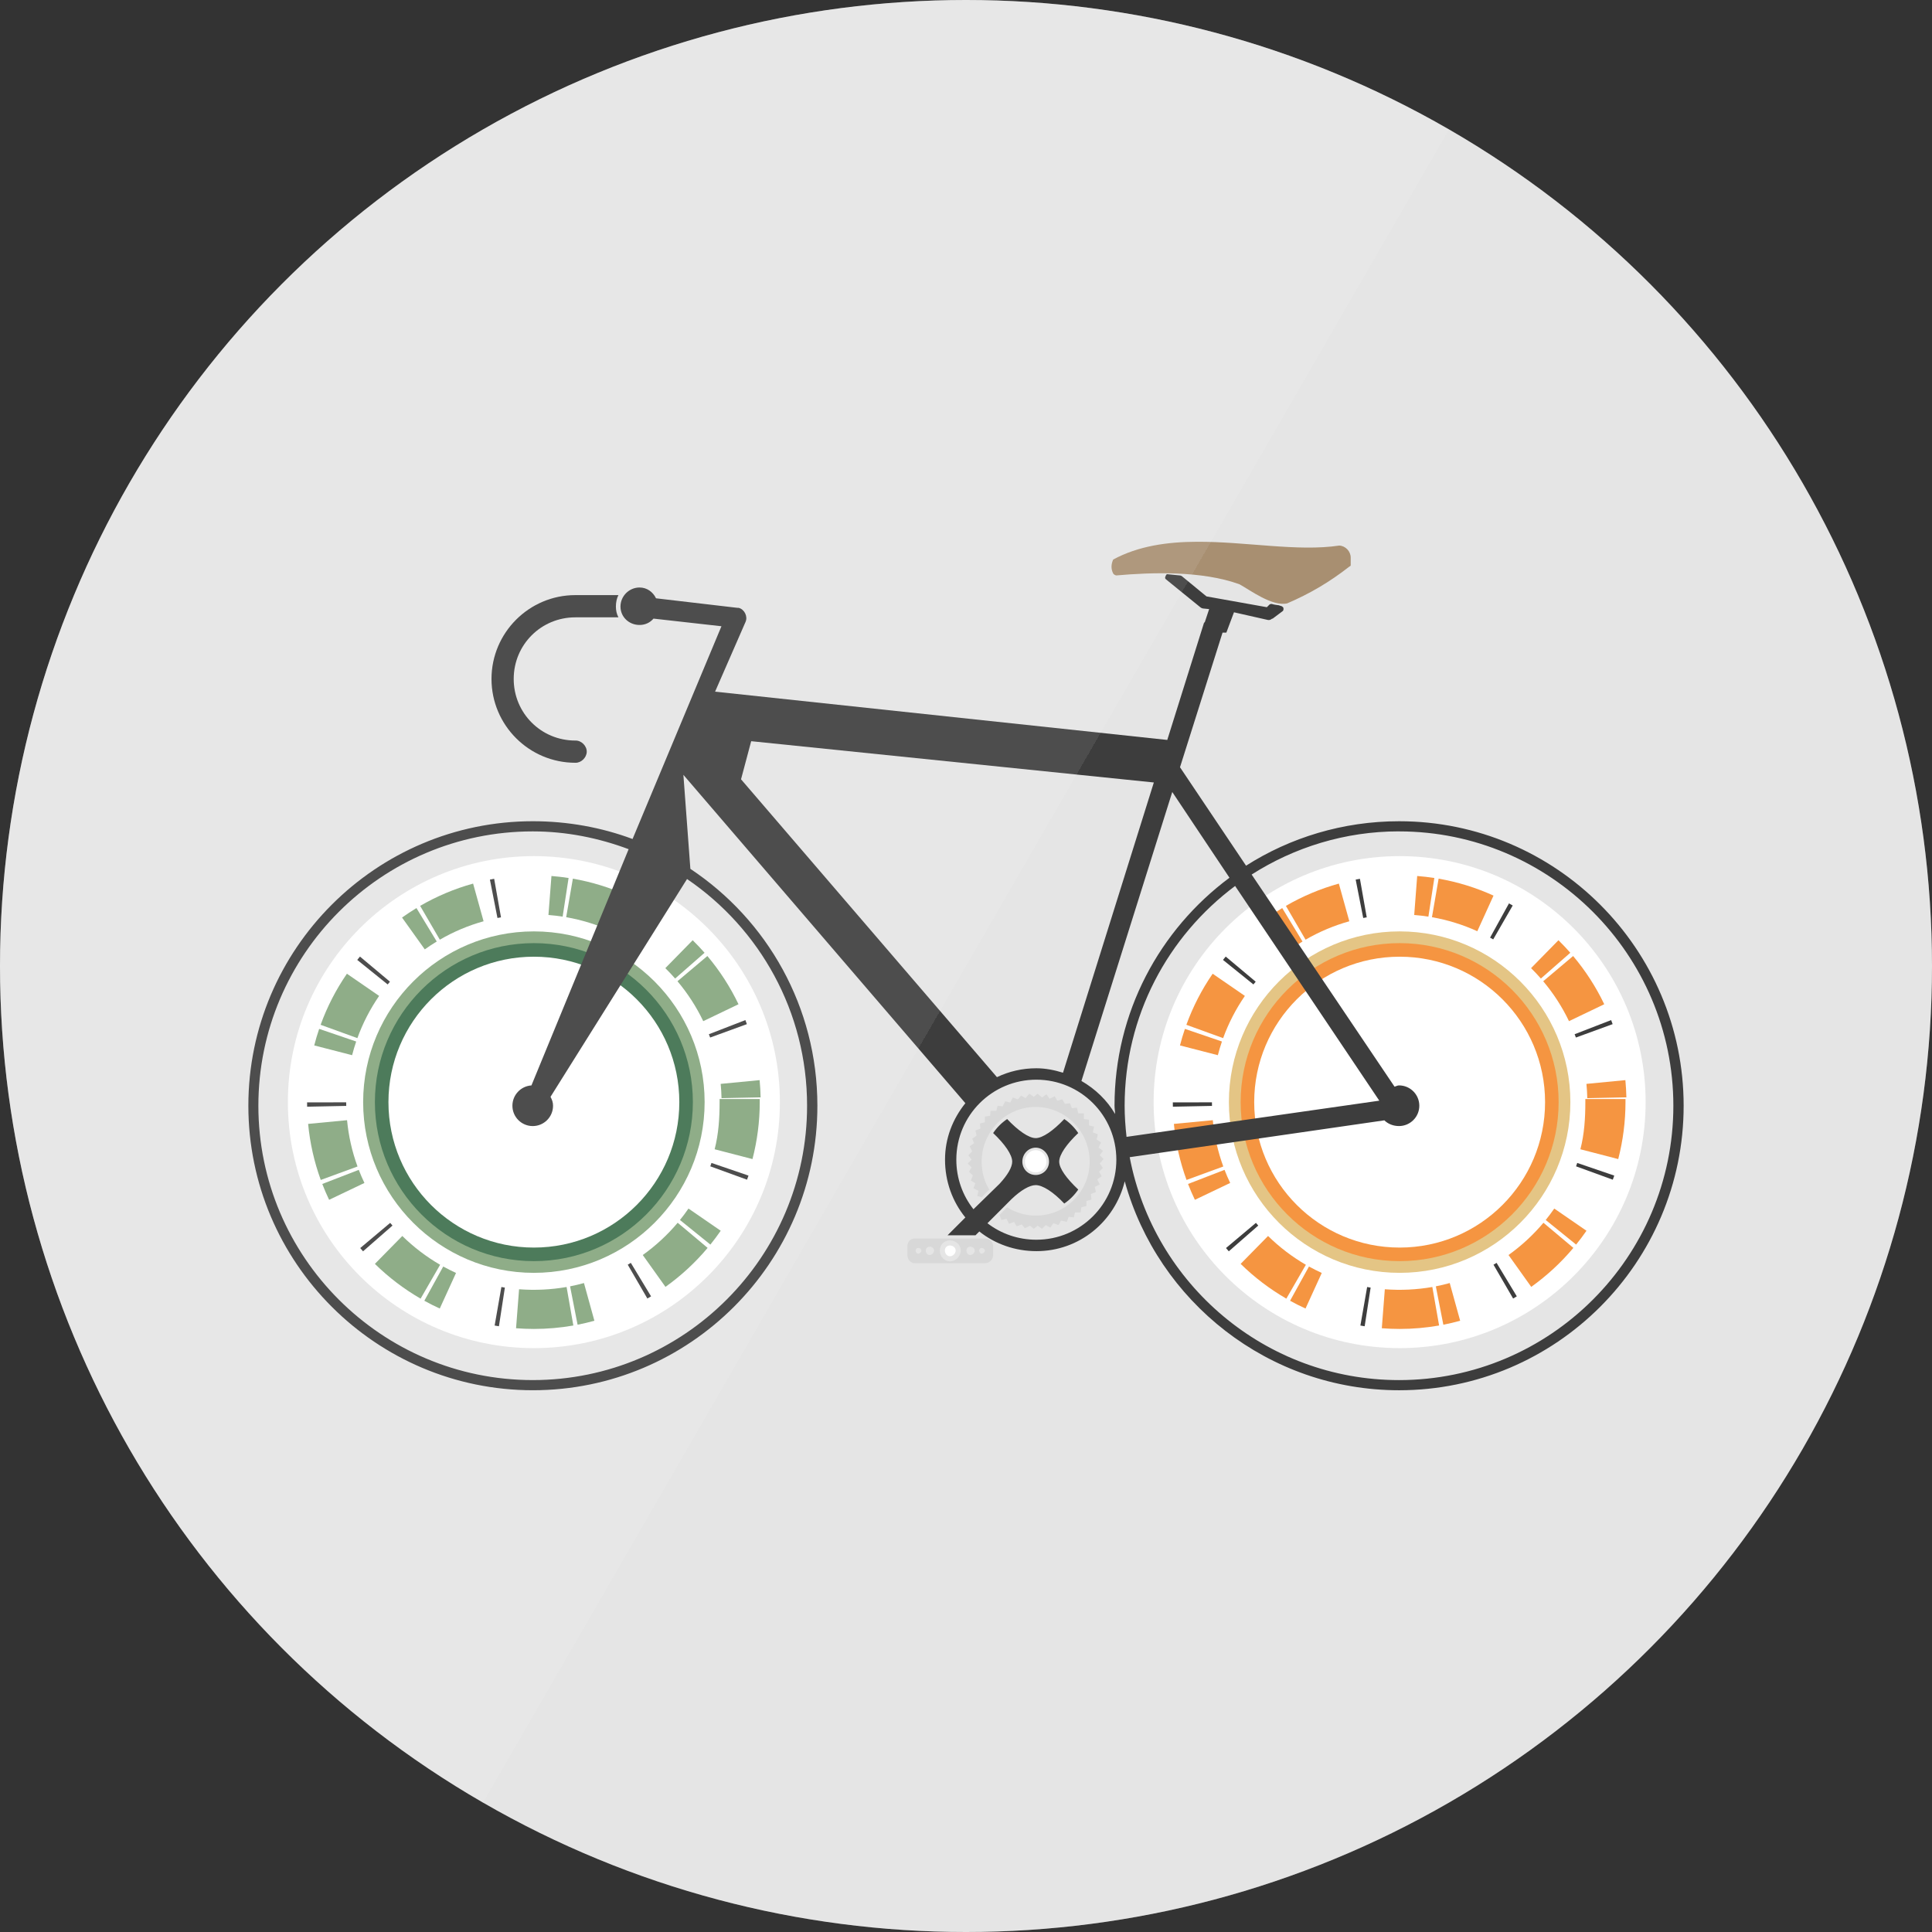 <?xml version="1.0" encoding="utf-8"?>
<!-- Generator: Adobe Illustrator 16.0.5, SVG Export Plug-In . SVG Version: 6.00 Build 0)  -->
<!DOCTYPE svg PUBLIC "-//W3C//DTD SVG 1.1//EN" "http://www.w3.org/Graphics/SVG/1.1/DTD/svg11.dtd">
<svg version="1.1" xmlns="http://www.w3.org/2000/svg" xmlns:xlink="http://www.w3.org/1999/xlink" x="0px" y="0px" width="140px"
	 height="140px" viewBox="0 0 140 140" enable-background="new 0 0 140 140" xml:space="preserve">
<rect x="0" y="0" width="140" height="140" fill="#333333" stroke="none"/>
<g id="Layer_14">
</g>
<g id="Layer_22">
</g>
<g id="Layer_4">
</g>
<g id="Layer_2">
</g>
<g id="Layer_12">
</g>
<g id="Layer_25">
</g>
<g id="Layer_10">
</g>
<g id="Layer_12_copy">
</g>
<g id="Layer_11">
</g>
<g id="Layer_10_copy">
</g>
<g id="Layer_13">
</g>
<g id="Layer_15">
</g>
<g id="Layer_16">
</g>
<g id="Layer_17">
	<g id="Layer_18_1_">
	</g>
</g>
<g id="Layer_17_copy">
	<g id="Layer_18_copy">
	</g>
</g>
<g id="Layer_17_copy_2">
	<g id="Layer_18_copy_2">
		<g id="Layer_20_1_">
		</g>
	</g>
</g>
<g id="Layer_17_copy_3">
	<g id="Layer_18_copy_3">
	</g>
</g>
<g id="Layer_17_copy_5">
	<g id="Layer_18_copy_5">
	</g>
</g>
<g id="Layer_17_copy_6">
	<g id="Layer_18_copy_6">
	</g>
</g>
<g id="Layer_17_copy_7">
	<g id="Layer_18_copy_7">
	</g>
</g>
<g id="Layer_17_copy_8">
	<g id="Layer_18_copy_8">
	</g>
</g>
<g id="Layer_17_copy_9">
	<g id="Layer_18_copy_9">
	</g>
</g>
<g id="Layer_17_copy_10">
	<g id="Layer_18_copy_10">
	</g>
</g>
<g id="Layer_17_copy_11">
	<g id="Layer_18_copy_11">
	</g>
</g>
<g id="Layer_17_copy_12">
	<g id="Layer_18_copy_12">
	</g>
</g>
<g id="Layer_17_copy_13">
	<g id="Layer_18_copy_13">
	</g>
</g>
<g id="Layer_17_copy_14">
	<g id="Layer_18_copy_14">
	</g>
</g>
<g id="Layer_17_copy_15">
	<g id="Layer_22_copy_7_18_">
		<circle fill="#DDDDDD" cx="70" cy="70" r="70"/>
	</g>
	<g id="Layer_18_copy_15">
		<g>
			<circle fill="#FFFFFF" cx="38.687" cy="79.864" r="17.826"/>
			<path fill="#5E8A55" d="M41.547,96.051l-0.49-2.791c-1.125,0.196-2.298,0.252-3.443,0.164l-0.219,2.826
				c0.427,0.032,0.862,0.05,1.292,0.05C39.646,96.3,40.608,96.216,41.547,96.051z"/>
			<path d="M36.585,93.305c-0.084-0.013-0.168-0.028-0.253-0.044l-0.489,2.793c0.103,0.019,0.206,0.037,0.311,0.051L36.585,93.305z"
				/>
			<path fill="#5E8A55" d="M43.072,95.707l-0.756-2.733c-0.329,0.093-0.667,0.172-1.006,0.239l0.544,2.781
				C42.262,95.915,42.672,95.818,43.072,95.707z"/>
			<path fill="#5E8A55" d="M33.045,92.243c-0.312-0.145-0.626-0.301-0.927-0.466l-1.369,2.481c0.363,0.201,0.739,0.39,1.118,0.563
				L33.045,92.243z"/>
			<path fill="#5E8A55" d="M31.893,91.65c-0.996-0.575-1.917-1.277-2.74-2.086l-1.987,2.021c0.992,0.975,2.108,1.822,3.312,2.52
				L31.893,91.65z"/>
			<path d="M47.179,93.938l-1.466-2.426c-0.074,0.045-0.148,0.09-0.224,0.133l1.422,2.451C47.001,94.044,47.09,93.99,47.179,93.938z
				"/>
			<path fill="#5E8A55" d="M51.277,90.427l-2.17-1.821c-0.741,0.882-1.594,1.668-2.53,2.338l1.646,2.307
				C49.355,92.444,50.383,91.493,51.277,90.427z"/>
			<path d="M28.442,88.809c-0.057-0.064-0.113-0.128-0.168-0.195l-2.17,1.824c0.066,0.079,0.134,0.158,0.203,0.237L28.442,88.809z"
				/>
			<path fill="#5E8A55" d="M52.226,89.185l-2.335-1.609c-0.193,0.283-0.403,0.562-0.619,0.829l2.205,1.782
				C51.737,89.863,51.989,89.526,52.226,89.185z"/>
			<path fill="#5E8A55" d="M26.408,85.721c-0.149-0.311-0.286-0.629-0.41-0.949l-2.644,1.023c0.15,0.388,0.316,0.772,0.495,1.148
				L26.408,85.721z"/>
			<path fill="#5E8A55" d="M25.907,84.528c-0.394-1.078-0.649-2.206-0.758-3.355l-2.821,0.269c0.132,1.388,0.44,2.755,0.916,4.061
				L25.907,84.528z"/>
			<path d="M54.239,85.188l-2.683-0.917c-0.027,0.082-0.056,0.164-0.085,0.246l2.662,0.968C54.17,85.387,54.204,85.29,54.239,85.188
				z"/>
			<path fill="#5E8A55" d="M55.054,79.864v-0.226h-2.909v0.226c0,1.157-0.073,2.309-0.359,3.416l2.742,0.711
				C54.874,82.648,55.054,81.263,55.054,79.864z"/>
			<path d="M25.09,80.138c-0.002-0.085-0.004-0.172-0.004-0.259l-2.834,0.004c0,0.104,0.001,0.209,0.004,0.313L25.09,80.138z"/>
			<path fill="#5E8A55" d="M55.117,79.518c-0.009-0.416-0.033-0.836-0.072-1.248l-2.822,0.272c0.033,0.341,0.055,0.689,0.062,1.035
				L55.117,79.518z"/>
			<path fill="#5E8A55" d="M25.811,75.472l-2.683-0.915c-0.135,0.395-0.255,0.798-0.357,1.199l2.744,0.707
				C25.6,76.13,25.699,75.798,25.811,75.472z"/>
			<path fill="#5E8A55" d="M27.473,72.167l-2.334-1.607c-0.792,1.149-1.432,2.395-1.905,3.701l2.663,0.966
				C26.289,74.146,26.819,73.116,27.473,72.167z"/>
			<path d="M54.122,74.213c-0.035-0.099-0.072-0.195-0.109-0.294l-2.645,1.025c0.032,0.08,0.062,0.161,0.092,0.24L54.122,74.213z"/>
			<path fill="#5E8A55" d="M53.515,72.771c-0.599-1.253-1.359-2.428-2.256-3.494l-2.167,1.828c0.742,0.881,1.37,1.853,1.868,2.892
				L53.515,72.771z"/>
			<path d="M28.257,71.137l-2.172-1.82c-0.067,0.078-0.134,0.159-0.199,0.241l2.206,1.778C28.146,71.27,28.202,71.202,28.257,71.137
				z"/>
			<path fill="#5E8A55" d="M51.055,69.041c-0.274-0.312-0.563-0.618-0.86-0.909l-1.983,2.023c0.246,0.241,0.485,0.496,0.711,0.754
				L51.055,69.041z"/>
			<path fill="#5E8A55" d="M31.648,68.225l-1.47-2.423c-0.355,0.216-0.707,0.447-1.045,0.687l1.649,2.306
				C31.063,68.594,31.354,68.404,31.648,68.225z"/>
			<path fill="#5E8A55" d="M35.042,66.759l-0.759-2.731c-1.339,0.371-2.63,0.915-3.838,1.615l1.426,2.45
				C32.866,67.516,33.934,67.065,35.042,66.759z"/>
			<path d="M46.882,65.616c-0.09-0.051-0.182-0.103-0.272-0.153l-1.368,2.481c0.076,0.044,0.151,0.085,0.226,0.128L46.882,65.616z"
				/>
			<path fill="#5E8A55" d="M45.49,64.899c-1.269-0.577-2.606-0.99-3.978-1.228l-0.484,2.793c1.134,0.197,2.24,0.539,3.287,1.016
				L45.49,64.899z"/>
			<path d="M36.304,66.474l-0.495-2.792c-0.103,0.019-0.204,0.036-0.308,0.057l0.547,2.781
				C36.132,66.504,36.219,66.488,36.304,66.474z"/>
			<path fill="#5E8A55" d="M41.202,63.622c-0.41-0.063-0.827-0.111-1.242-0.144l-0.217,2.825c0.343,0.027,0.688,0.067,1.028,0.12
				L41.202,63.622z"/>
			<circle cx="38.687" cy="79.866" r="11.948"/>
			<path fill="#5E8A55" d="M51.06,79.864c0-6.82-5.551-12.372-12.373-12.372c-6.821,0-12.372,5.552-12.372,12.372
				c0,6.823,5.551,12.371,12.372,12.371C45.509,92.235,51.06,86.688,51.06,79.864z"/>
			<path fill="#004214" d="M50.208,79.864c0,6.353-5.168,11.523-11.521,11.523s-11.521-5.171-11.521-11.523
				c0-6.352,5.168-11.521,11.521-11.521S50.208,73.513,50.208,79.864z"/>
			<circle fill="#FFFFFF" cx="38.687" cy="79.865" r="10.539"/>
		</g>
		<g>
			<circle fill="#FFFFFF" cx="101.422" cy="79.864" r="17.826"/>
			<path fill="#F27405" d="M104.283,96.051l-0.491-2.791c-1.125,0.196-2.297,0.252-3.442,0.164l-0.219,2.826
				c0.427,0.032,0.861,0.05,1.292,0.05C102.382,96.3,103.344,96.216,104.283,96.051z"/>
			<path d="M99.321,93.305c-0.085-0.013-0.169-0.028-0.253-0.044l-0.489,2.793c0.103,0.019,0.205,0.037,0.31,0.051L99.321,93.305z"
				/>
			<path fill="#F27405" d="M105.809,95.707l-0.756-2.733c-0.33,0.093-0.668,0.172-1.007,0.239l0.544,2.781
				C104.998,95.915,105.408,95.818,105.809,95.707z"/>
			<path fill="#F27405" d="M95.78,92.243c-0.312-0.145-0.626-0.301-0.927-0.466l-1.369,2.481c0.364,0.201,0.74,0.39,1.119,0.563
				L95.78,92.243z"/>
			<path fill="#F27405" d="M94.628,91.65c-0.995-0.575-1.917-1.277-2.74-2.086l-1.986,2.021c0.991,0.975,2.107,1.822,3.311,2.52
				L94.628,91.65z"/>
			<path d="M109.914,93.938l-1.466-2.426c-0.074,0.045-0.148,0.09-0.224,0.133l1.422,2.451
				C109.736,94.044,109.825,93.99,109.914,93.938z"/>
			<path fill="#F27405" d="M114.013,90.427l-2.169-1.821c-0.742,0.882-1.595,1.668-2.531,2.338l1.646,2.307
				C112.091,92.444,113.118,91.493,114.013,90.427z"/>
			<path d="M91.178,88.809c-0.057-0.064-0.113-0.128-0.168-0.195l-2.17,1.824c0.066,0.079,0.135,0.158,0.203,0.237L91.178,88.809z"
				/>
			<path fill="#F27405" d="M114.962,89.185l-2.335-1.609c-0.194,0.283-0.403,0.562-0.619,0.829l2.204,1.782
				C114.473,89.863,114.725,89.526,114.962,89.185z"/>
			<path fill="#F27405" d="M89.144,85.721c-0.148-0.311-0.285-0.629-0.41-0.949l-2.644,1.023c0.15,0.388,0.317,0.772,0.496,1.148
				L89.144,85.721z"/>
			<path fill="#F27405" d="M88.644,84.528c-0.394-1.078-0.649-2.206-0.759-3.355l-2.821,0.269c0.132,1.388,0.44,2.755,0.917,4.061
				L88.644,84.528z"/>
			<path d="M116.975,85.188l-2.683-0.917c-0.027,0.082-0.055,0.164-0.085,0.246l2.662,0.968
				C116.906,85.387,116.939,85.29,116.975,85.188z"/>
			<path fill="#F27405" d="M117.789,79.864v-0.226h-2.909v0.226c0,1.157-0.072,2.309-0.359,3.416l2.742,0.711
				C117.61,82.648,117.789,81.263,117.789,79.864z"/>
			<path d="M87.825,80.138c-0.002-0.085-0.003-0.172-0.003-0.259l-2.835,0.004c0,0.104,0.001,0.209,0.004,0.313L87.825,80.138z"/>
			<path fill="#F27405" d="M117.854,79.518c-0.01-0.416-0.034-0.836-0.073-1.248l-2.822,0.272c0.033,0.341,0.055,0.689,0.062,1.035
				L117.854,79.518z"/>
			<path fill="#F27405" d="M88.546,75.472l-2.682-0.915c-0.136,0.395-0.256,0.798-0.358,1.199l2.744,0.707
				C88.336,76.13,88.435,75.798,88.546,75.472z"/>
			<path fill="#F27405" d="M90.209,72.167l-2.335-1.607c-0.792,1.149-1.432,2.395-1.905,3.701l2.664,0.966
				C89.024,74.146,89.556,73.116,90.209,72.167z"/>
			<path d="M116.858,74.213c-0.036-0.099-0.072-0.195-0.109-0.294l-2.646,1.025c0.032,0.08,0.062,0.161,0.093,0.24L116.858,74.213z"
				/>
			<path fill="#F27405" d="M116.25,72.771c-0.598-1.253-1.359-2.428-2.256-3.494l-2.167,1.828c0.742,0.881,1.371,1.853,1.868,2.892
				L116.25,72.771z"/>
			<path d="M90.992,71.137l-2.171-1.82c-0.068,0.078-0.135,0.159-0.199,0.241l2.205,1.778C90.882,71.27,90.938,71.202,90.992,71.137
				z"/>
			<path fill="#F27405" d="M113.79,69.041c-0.274-0.312-0.563-0.618-0.859-0.909l-1.984,2.023c0.246,0.241,0.485,0.496,0.711,0.754
				L113.79,69.041z"/>
			<path fill="#F27405" d="M94.384,68.225l-1.47-2.423c-0.355,0.216-0.706,0.447-1.044,0.687l1.648,2.306
				C93.799,68.594,94.09,68.404,94.384,68.225z"/>
			<path fill="#F27405" d="M97.777,66.759l-0.759-2.731c-1.339,0.371-2.63,0.915-3.837,1.615l1.425,2.45
				C95.603,67.516,96.669,67.065,97.777,66.759z"/>
			<path d="M109.617,65.616c-0.09-0.051-0.182-0.103-0.271-0.153l-1.369,2.481c0.076,0.044,0.151,0.085,0.226,0.128L109.617,65.616z
				"/>
			<path fill="#F27405" d="M108.226,64.899c-1.269-0.577-2.605-0.99-3.978-1.228l-0.483,2.793c1.133,0.197,2.239,0.539,3.286,1.016
				L108.226,64.899z"/>
			<path d="M99.039,66.474l-0.494-2.792c-0.104,0.019-0.205,0.036-0.308,0.057l0.547,2.781
				C98.867,66.504,98.954,66.488,99.039,66.474z"/>
			<path fill="#F27405" d="M103.938,63.622c-0.41-0.063-0.828-0.111-1.243-0.144l-0.216,2.825c0.342,0.027,0.688,0.067,1.028,0.12
				L103.938,63.622z"/>
			<circle cx="101.423" cy="79.866" r="11.948"/>
			<path fill="#DBB35E" d="M113.795,79.864c0-6.82-5.551-12.372-12.372-12.372c-6.822,0-12.373,5.552-12.373,12.372
				c0,6.823,5.551,12.371,12.373,12.371C108.244,92.235,113.795,86.688,113.795,79.864z"/>
			<path fill="#F27405" d="M112.944,79.864c0,6.353-5.169,11.523-11.521,11.523c-6.354,0-11.521-5.171-11.521-11.523
				c0-6.352,5.168-11.521,11.521-11.521C107.775,68.344,112.944,73.513,112.944,79.864z"/>
			<circle fill="#FFFFFF" cx="101.423" cy="79.865" r="10.539"/>
		</g>
		<g>
			<path fill="#8C6C45" d="M97.878,40.963v-0.554c0-0.455-0.375-0.856-0.83-0.875c-3.011,0.453-6.737-0.29-10.307-0.276H86.74
				c-2.141,0.007-4.259,0.303-6.075,1.288c-0.143,0.324-0.177,0.664,0,1.012c0.035,0.065,0.161,0.14,0.231,0.14
				c2.511-0.223,6.202-0.354,8.929,0.645c0.75,0.412,2.37,1.627,3.45,1.38c1.647-0.708,3.06-1.538,4.509-2.669
				C97.821,41.019,97.878,41.019,97.878,40.963z"/>
			<path d="M17.997,80.126c0,11.364,9.252,20.616,20.617,20.616s20.617-9.25,20.617-20.616c0-7.162-3.644-13.469-9.204-17.166
				l-0.506-6.812l20.433,23.793c-0.909,1.134-1.474,2.527-1.474,4.095c0,1.586,0.544,3.046,1.474,4.187l-1.289,1.29h2.024
				l0.276-0.276c1.134,0.902,2.579,1.426,4.143,1.426c3.117,0,5.688-2.161,6.395-5.061c2.41,8.713,10.415,15.141,19.883,15.141
				c11.366,0,20.617-9.252,20.617-20.616c0-11.366-9.251-20.617-20.617-20.617c-4.064,0-7.896,1.183-11.092,3.221l-4.787-7.133
				l3.083-9.757h0.276l0.552-1.472l2.439,0.552c0.133,0.029,0.218-0.008,0.324-0.092h0.04l0.736-0.553
				c0.056-0.045,0.056-0.161,0.042-0.229c-0.02-0.066-0.115-0.12-0.185-0.14c-0.047-0.006-0.082-0.027-0.138-0.045
				c-0.155-0.024-0.319-0.035-0.506-0.093c-0.059-0.018-0.138,0.007-0.185,0.046l-0.184,0.185l-4.374-0.782l-1.795-1.474
				c-0.029-0.024-0.097-0.045-0.139-0.045l-0.92-0.092l0.01,0.001c-0.076,0-0.111,0.113-0.139,0.185s-0.021,0.135,0.041,0.184
				L86.976,44c0.061,0.048,0.103,0.075,0.182,0.091l0.461,0.046l-0.322,0.968h-0.042l-2.67,8.514L51.818,50.12l2.21-5.061
				c0.172-0.396-0.088-0.915-0.507-1.014c-0.028,0-0.062,0-0.091,0l-5.892-0.69c-0.22-0.458-0.654-0.783-1.196-0.783
				c-0.755,0-1.38,0.625-1.38,1.381c0,0.757,0.622,1.334,1.38,1.334c0.415,0,0.762-0.168,1.013-0.46l4.924,0.553l-6.441,15.417
				c-2.24-0.837-4.697-1.288-7.224-1.288C27.249,59.509,17.996,68.76,17.997,80.126z M89.092,63.604
				c-5.058,3.762-8.33,9.75-8.33,16.521c0,0.201,0.042,0.399,0.042,0.599c-0.583-1.001-1.437-1.815-2.439-2.394l6.582-20.939
				L89.092,63.604z M81.862,83.854l18.454-2.67c0.268,0.265,0.652,0.414,1.059,0.414c0.812,0,1.474-0.659,1.474-1.473
				c0-0.812-0.661-1.473-1.474-1.473c-0.111,0-0.219,0.069-0.322,0.091l-10.354-15.37c3.083-1.968,6.757-3.13,10.677-3.13v0.003
				c10.96,0,19.882,8.92,19.882,19.881c0,10.959-8.922,19.88-19.882,19.88C91.688,100.008,83.614,93.038,81.862,83.854z
				 M81.495,80.126c0-6.52,3.142-12.295,8.006-15.925L99.95,79.759l-18.317,2.622C81.55,81.638,81.495,80.892,81.495,80.126z
				 M75.098,78.238c3.204,0,5.797,2.593,5.797,5.798c0,3.207-2.593,5.8-5.797,5.8c-1.333,0-2.565-0.442-3.544-1.196l1.748-1.75
				c0.684-0.654,1.314-1.012,1.749-1.012c0.5,0,1.271,0.489,2.07,1.335c0.397-0.269,0.745-0.617,1.013-1.014
				c-0.845-0.8-1.38-1.526-1.38-2.024c0-0.5,0.535-1.27,1.38-2.07c-0.268-0.396-0.615-0.747-1.013-1.015
				c-0.799,0.847-1.57,1.382-2.07,1.382c-0.498,0-1.27-0.535-2.069-1.382c-0.398,0.268-0.748,0.618-1.015,1.015
				c0.847,0.8,1.381,1.57,1.381,2.07c0,0.41-0.328,0.971-0.921,1.611l-1.886,1.84c-0.778-0.986-1.242-2.233-1.242-3.59
				C69.299,80.831,71.892,78.238,75.098,78.238z M75.05,83.164c0.54,0,0.967,0.469,0.967,1.012c0,0.541-0.426,0.968-0.967,0.968
				c-0.542,0-0.967-0.427-0.967-0.968C74.083,83.633,74.508,83.164,75.05,83.164z M53.698,56.471l0.736-2.761l29.177,2.991
				l-6.582,21.032c-0.616-0.189-1.252-0.322-1.932-0.322c-1.022,0-1.989,0.229-2.854,0.644L53.698,56.471z M18.723,80.126
				c0-10.959,8.92-19.88,19.881-19.88c2.441,0,4.785,0.479,6.949,1.289L38.51,78.653c-0.769,0.05-1.379,0.691-1.379,1.473
				c0,0.813,0.66,1.473,1.473,1.473c0.812,0,1.472-0.659,1.472-1.473c0-0.25-0.073-0.438-0.184-0.645l9.893-15.784
				c5.259,3.582,8.699,9.603,8.699,16.429c0,10.961-8.921,19.88-19.88,19.88C27.643,100.006,18.723,91.086,18.723,80.126z"/>
			<path d="M41.732,44.734h3.082c-0.127-0.24-0.184-0.492-0.184-0.782s0.057-0.59,0.184-0.828H41.69
				c-3.35,0-6.074,2.727-6.074,6.075c0,3.35,2.725,6.074,6.074,6.074c0.422,0.014,0.807-0.362,0.828-0.782
				c0.015-0.438-0.391-0.845-0.828-0.828c-2.48,0-4.465-1.984-4.465-4.464c0-2.48,1.984-4.464,4.465-4.464L41.732,44.734
				L41.732,44.734z"/>
			<path fill="#CCCCCC" d="M70.679,81.919l0.089,0.367l-0.321,0.231l0.138,0.321l-0.321,0.229l0.184,0.369l-0.276,0.276l0.229,0.322
				l-0.275,0.276l0.275,0.275l-0.184,0.324l0.277,0.275l-0.14,0.369l0.322,0.185l-0.138,0.368l0.368,0.184l-0.091,0.368l0.322,0.093
				l0.553-0.552c-0.37-0.599-0.553-1.27-0.553-2.024c0-2.172,1.742-3.96,3.912-3.96c2.171,0,3.912,1.789,3.912,3.96
				c0,2.169-1.741,3.912-3.912,3.912c-0.758,0-1.472-0.229-2.071-0.599l-0.552,0.551l0.139,0.369l0.369-0.093l0.183,0.369
				l0.368-0.14l0.185,0.321l0.368-0.137l0.229,0.275l0.367-0.184l0.277,0.229l0.276-0.229l0.322,0.229l0.275-0.275l0.322,0.185
				l0.23-0.323l0.369,0.14l0.184-0.324l0.413,0.092l0.14-0.368l0.367,0.046l0.092-0.368h0.414l0.041-0.368l0.368-0.093v-0.368
				l0.368-0.093l-0.042-0.412l0.369-0.138l-0.091-0.369l0.368-0.184l-0.184-0.368l0.322-0.229l-0.186-0.323l0.276-0.276
				l-0.229-0.322l0.275-0.322l-0.275-0.278l0.229-0.321l-0.322-0.23l0.185-0.368l-0.322-0.23l0.091-0.368l-0.367-0.139l0.092-0.414
				l-0.368-0.091v-0.413l-0.368-0.047v-0.414h-0.414l-0.091-0.414l-0.368,0.047l-0.138-0.368l-0.368,0.047l-0.185-0.323
				l-0.368,0.093l-0.185-0.323l-0.368,0.186l-0.229-0.324l-0.322,0.231l-0.323-0.277l-0.276,0.23l-0.321-0.23l-0.278,0.322
				l-0.322-0.184l-0.229,0.276l-0.369-0.138l-0.184,0.368l-0.368-0.091l-0.184,0.367l-0.368-0.045l-0.093,0.366h-0.414L71.74,80.86
				l-0.368,0.048v0.414l-0.369,0.092l0.041,0.368L70.679,81.919z"/>
			<path fill="#FFFFFF" d="M75.05,83.347c-0.444,0-0.782,0.384-0.782,0.829c0,0.444,0.338,0.783,0.782,0.783
				c0.445,0,0.783-0.338,0.783-0.783S75.495,83.347,75.05,83.347z"/>
			<path fill="#CCCCCC" d="M65.754,90.295v0.646c0,0.325,0.226,0.599,0.553,0.599h5.062c0.326,0,0.598-0.273,0.598-0.599v-0.646
				c0-0.326-0.271-0.551-0.598-0.551h-5.062C65.979,89.744,65.754,89.97,65.754,90.295z M70.955,90.619
				c0-0.112,0.075-0.186,0.183-0.186c0.108,0,0.231,0.076,0.231,0.186c0,0.108-0.122,0.23-0.231,0.23
				C71.032,90.85,70.955,90.727,70.955,90.619z M70.033,90.619c0-0.166,0.114-0.278,0.277-0.278s0.323,0.114,0.323,0.278
				c0,0.163-0.16,0.321-0.323,0.321C70.146,90.94,70.033,90.781,70.033,90.619z M68.102,90.619c0-0.417,0.319-0.735,0.736-0.735
				s0.782,0.318,0.782,0.735c0,0.416-0.365,0.782-0.782,0.782C68.42,91.401,68.102,91.035,68.102,90.619z M67.087,90.619
				c0-0.166,0.116-0.278,0.278-0.278c0.164,0,0.322,0.114,0.322,0.278c0,0.163-0.16,0.321-0.322,0.321
				C67.2,90.94,67.087,90.781,67.087,90.619z M66.352,90.619c0-0.112,0.077-0.186,0.186-0.186s0.23,0.076,0.23,0.186
				c0,0.108-0.122,0.23-0.23,0.23C66.43,90.85,66.352,90.727,66.352,90.619z"/>
			<path fill="#FFFFFF" enable-background="new    " d="M68.47,90.62c0,0.211,0.156,0.414,0.368,0.414
				c0.21,0,0.413-0.202,0.413-0.414c0-0.213-0.203-0.369-0.413-0.369S68.468,90.406,68.47,90.62z"/>
		</g>
	</g>
	<g id="Layer_2_copy_7_18_">
		
			<linearGradient id="SVGID_1_" gradientUnits="userSpaceOnUse" x1="9.423" y1="-5600.136" x2="130.686" y2="-5670.148" gradientTransform="matrix(1 0 0 -1 -0.055 -5565.141)">
			<stop  offset="0.5" style="stop-color:#FFFFFF"/>
			<stop  offset="0.5" style="stop-color:#FFFFFF;stop-opacity:0.8"/>
		</linearGradient>
		<circle opacity="0.3" fill="url(#SVGID_1_)" enable-background="new    " cx="70" cy="70" r="70"/>
	</g>
</g>
<g id="Layer_17_copy_17">
	<g id="Layer_18_copy_17">
	</g>
</g>
<g id="Layer_49">
</g>
<g id="Layer_17_copy_16">
	<g id="Layer_18_copy_16">
	</g>
</g>
</svg>
